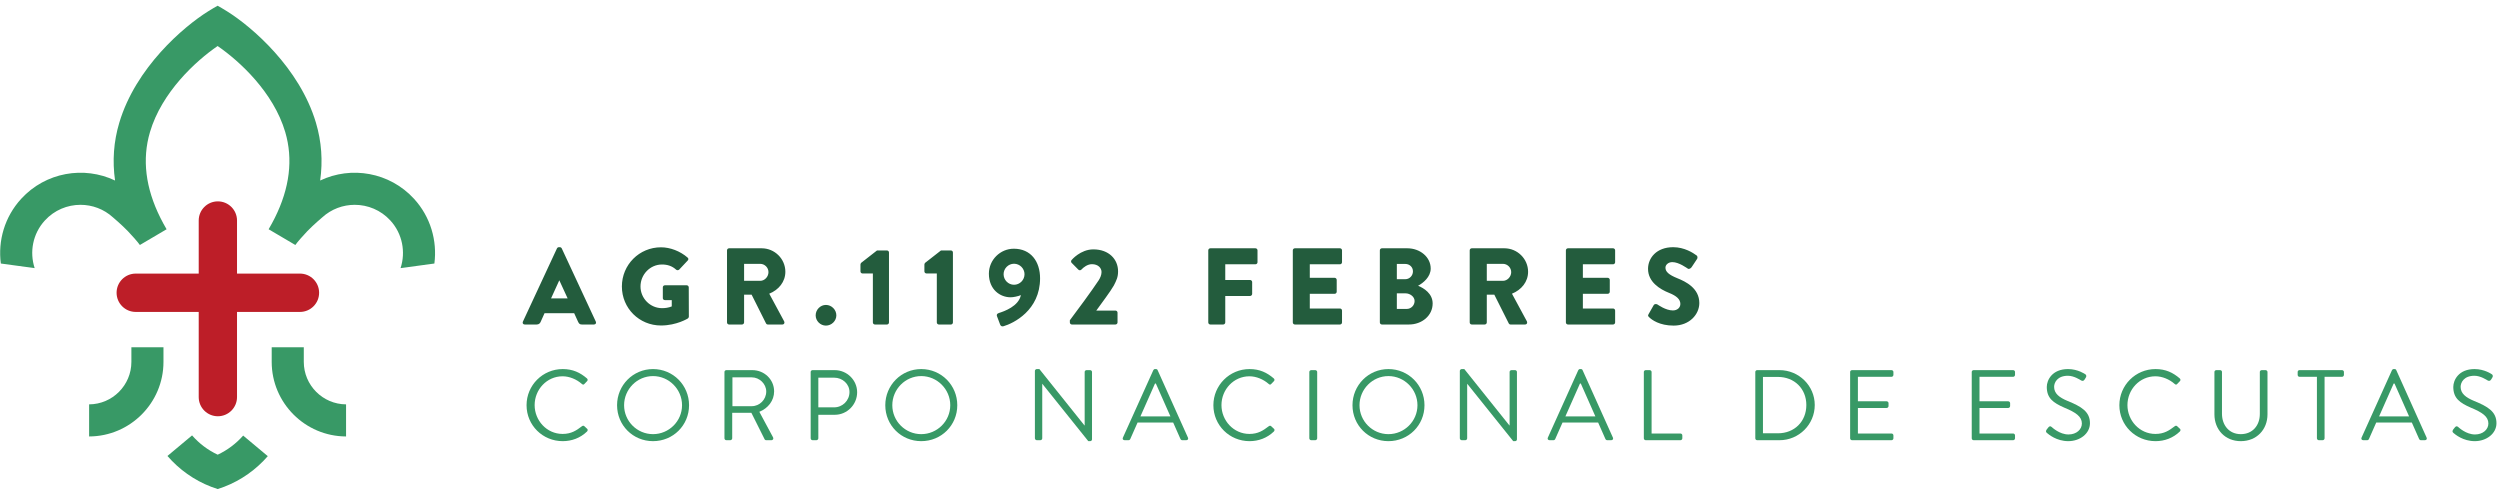 <svg xmlns="http://www.w3.org/2000/svg" width="391" height="77" viewBox="0 0 391 77" fill="none"><path d="M34.072 31.494C32.417 31.494 31.079 32.837 31.079 34.487V42.79H21.229C19.573 42.79 18.234 44.134 18.234 45.789C18.234 47.443 19.573 48.786 21.229 48.786H31.079V62.108C31.079 63.758 32.417 65.102 34.072 65.102C35.727 65.102 37.07 63.758 37.07 62.108V48.786H46.916C48.57 48.786 49.909 47.443 49.909 45.789C49.909 44.134 48.57 42.79 46.916 42.79H37.07V34.487C37.07 32.837 35.727 31.494 34.072 31.494Z" fill="#BD1E28"></path><path d="M64.748 31.086C60.928 26.92 54.928 25.922 50.075 28.233C50.504 25.173 50.291 22.151 49.414 19.199C46.853 10.583 39.381 4.189 35.531 1.782C34.933 1.407 34.425 1.112 34.034 0.896C33.644 1.112 33.136 1.407 32.538 1.782C28.688 4.189 21.216 10.583 18.655 19.199C17.773 22.151 17.56 25.173 17.994 28.233C13.141 25.922 7.141 26.92 3.321 31.086C0.713 33.926 -0.335 37.66 0.131 41.215L5.42 41.934C4.597 39.427 5.112 36.558 7.021 34.479C8.51 32.857 10.543 32.034 12.588 32.034C14.41 32.034 16.238 32.687 17.686 34.013C17.686 34.013 19.024 35.14 20.001 36.155C20.538 36.703 21.582 37.884 21.877 38.317L26.055 35.856C25.702 35.256 25.382 34.663 25.087 34.072C22.754 29.402 22.201 24.9 23.457 20.654C25.299 14.421 30.608 9.549 34.034 7.199C37.461 9.549 42.77 14.421 44.611 20.654C45.863 24.9 45.311 29.402 42.982 34.072C42.687 34.663 42.367 35.256 42.013 35.856L46.192 38.317C46.483 37.884 47.531 36.703 48.063 36.155C49.045 35.14 50.383 34.013 50.383 34.013C51.83 32.687 53.659 32.034 55.48 32.034C57.526 32.034 59.559 32.857 61.048 34.479C62.957 36.558 63.468 39.427 62.649 41.934L67.938 41.215C68.399 37.66 67.352 33.926 64.748 31.086Z" fill="#389966"></path><path d="M20.549 54.308V56.599C20.549 60.25 17.588 63.223 13.938 63.243V68.262C20.353 68.24 25.567 63.019 25.567 56.599V54.308H20.549Z" fill="#389966"></path><path d="M47.513 54.308V56.599C47.513 60.25 50.477 63.223 54.124 63.243V68.262C47.709 68.24 42.494 63.019 42.494 56.599V54.308H47.513Z" fill="#389966"></path><path d="M38.031 68.124C36.929 69.376 35.573 70.399 34.048 71.114C32.509 70.395 31.145 69.359 30.039 68.096L26.189 71.314C26.418 71.575 26.651 71.833 26.896 72.083C28.855 74.092 31.304 75.63 34.048 76.487C36.792 75.63 39.237 74.092 41.199 72.083C41.432 71.841 41.661 71.597 41.881 71.342L38.031 68.124Z" fill="#389966"></path><path d="M82.353 63.376C82.353 66.519 84.882 68.997 88.008 68.997C89.405 68.997 90.752 68.515 91.816 67.484C91.933 67.368 91.949 67.152 91.833 67.069L91.367 66.636C91.268 66.569 91.151 66.552 90.985 66.685C90.154 67.318 89.355 67.867 87.991 67.867C85.513 67.867 83.617 65.771 83.617 63.359C83.617 60.931 85.513 58.852 87.991 58.852C89.055 58.852 90.169 59.319 90.985 60.033C91.151 60.183 91.268 60.2 91.401 60.05L91.816 59.618C91.949 59.501 91.933 59.301 91.8 59.185C90.736 58.27 89.587 57.722 88.008 57.722C84.882 57.722 82.353 60.25 82.353 63.376Z" fill="#389966"></path><path d="M96.51 63.376C96.51 66.519 99.005 68.997 102.132 68.997C105.275 68.997 107.769 66.519 107.769 63.376C107.769 60.25 105.275 57.722 102.132 57.722C99.005 57.722 96.51 60.25 96.51 63.376ZM97.608 63.376C97.608 60.881 99.637 58.819 102.132 58.819C104.626 58.819 106.672 60.881 106.672 63.376C106.672 65.871 104.626 67.9 102.132 67.9C99.637 67.9 97.608 65.871 97.608 63.376Z" fill="#389966"></path><path d="M113.305 68.548C113.305 68.715 113.438 68.848 113.604 68.848H114.219C114.369 68.848 114.518 68.715 114.518 68.548V64.557H117.512L119.591 68.715C119.624 68.765 119.691 68.848 119.84 68.848H120.639C120.905 68.848 121.022 68.598 120.905 68.399L118.76 64.407C120.123 63.858 121.072 62.661 121.072 61.214C121.072 59.352 119.541 57.888 117.661 57.888H113.604C113.438 57.888 113.305 58.021 113.305 58.17V68.548ZM114.552 63.526V59.018H117.578C118.793 59.018 119.84 60.05 119.84 61.23C119.84 62.512 118.793 63.526 117.578 63.526H114.552Z" fill="#389966"></path><path d="M126.789 68.548C126.789 68.715 126.922 68.848 127.088 68.848H127.686C127.836 68.848 127.987 68.715 127.987 68.548V64.873H130.563C132.476 64.873 134.057 63.293 134.057 61.347C134.057 59.452 132.476 57.888 130.548 57.888H127.088C126.922 57.888 126.789 58.021 126.789 58.17V68.548ZM127.987 63.709V59.068H130.464C131.762 59.068 132.859 60.05 132.859 61.314C132.859 62.661 131.762 63.709 130.464 63.709H127.987Z" fill="#389966"></path><path d="M138.459 63.376C138.459 66.519 140.954 68.997 144.081 68.997C147.224 68.997 149.719 66.519 149.719 63.376C149.719 60.25 147.224 57.722 144.081 57.722C140.954 57.722 138.459 60.25 138.459 63.376ZM139.557 63.376C139.557 60.881 141.586 58.819 144.081 58.819C146.575 58.819 148.621 60.881 148.621 63.376C148.621 65.871 146.575 67.9 144.081 67.9C141.586 67.9 139.557 65.871 139.557 63.376Z" fill="#389966"></path><path d="M161.859 68.548C161.859 68.715 162.008 68.848 162.158 68.848H162.708C162.874 68.848 163.007 68.715 163.007 68.548V60.033H163.024L170.209 68.997H170.491C170.657 68.997 170.79 68.881 170.79 68.715V58.17C170.79 58.021 170.657 57.888 170.491 57.888H169.943C169.775 57.888 169.642 58.021 169.642 58.17V66.536C169.626 66.536 169.626 66.536 169.609 66.536L162.558 57.722H162.158C162.008 57.722 161.859 57.855 161.859 58.004V68.548Z" fill="#389966"></path><path d="M175.886 68.848H176.501C176.65 68.848 176.734 68.748 176.767 68.681L177.914 66.087H183.486L184.633 68.681C184.667 68.748 184.766 68.848 184.899 68.848H185.531C185.765 68.848 185.898 68.648 185.798 68.449L181.058 57.904C181.025 57.805 180.942 57.722 180.792 57.722H180.642C180.508 57.722 180.425 57.805 180.375 57.904L175.62 68.449C175.52 68.648 175.653 68.848 175.886 68.848ZM178.364 65.123L180.642 59.984H180.775C181.54 61.697 182.288 63.409 183.053 65.123H178.364Z" fill="#389966"></path><path d="M189.773 63.376C189.773 66.519 192.3 68.997 195.428 68.997C196.824 68.997 198.172 68.515 199.236 67.484C199.353 67.368 199.369 67.152 199.253 67.069L198.787 66.636C198.687 66.569 198.571 66.552 198.405 66.685C197.573 67.318 196.775 67.867 195.411 67.867C192.933 67.867 191.037 65.771 191.037 63.359C191.037 60.931 192.933 58.852 195.411 58.852C196.475 58.852 197.589 59.319 198.405 60.033C198.571 60.183 198.687 60.2 198.821 60.05L199.236 59.618C199.369 59.501 199.353 59.301 199.219 59.185C198.155 58.27 197.007 57.722 195.428 57.722C192.3 57.722 189.773 60.25 189.773 63.376Z" fill="#389966"></path><path d="M204.777 68.548C204.777 68.715 204.927 68.848 205.076 68.848H205.709C205.859 68.848 206.008 68.715 206.008 68.548V58.17C206.008 58.021 205.859 57.888 205.709 57.888H205.076C204.927 57.888 204.777 58.021 204.777 58.17V68.548Z" fill="#389966"></path><path d="M211.529 63.376C211.529 66.519 214.024 68.997 217.15 68.997C220.294 68.997 222.789 66.519 222.789 63.376C222.789 60.25 220.294 57.722 217.15 57.722C214.024 57.722 211.529 60.25 211.529 63.376ZM212.627 63.376C212.627 60.881 214.655 58.819 217.15 58.819C219.645 58.819 221.691 60.881 221.691 63.376C221.691 65.871 219.645 67.9 217.15 67.9C214.655 67.9 212.627 65.871 212.627 63.376Z" fill="#389966"></path><path d="M228.318 68.548C228.318 68.715 228.468 68.848 228.619 68.848H229.167C229.333 68.848 229.466 68.715 229.466 68.548V60.033H229.483L236.668 68.997H236.951C237.117 68.997 237.25 68.881 237.25 68.715V58.17C237.25 58.021 237.117 57.888 236.951 57.888H236.402C236.235 57.888 236.102 58.021 236.102 58.17V66.536C236.085 66.536 236.085 66.536 236.069 66.536L229.018 57.722H228.619C228.468 57.722 228.318 57.855 228.318 58.004V68.548Z" fill="#389966"></path><path d="M242.349 68.848H242.964C243.114 68.848 243.197 68.748 243.23 68.681L244.377 66.087H249.95L251.097 68.681C251.13 68.748 251.23 68.848 251.363 68.848H251.995C252.227 68.848 252.36 68.648 252.262 68.449L247.521 57.904C247.488 57.805 247.405 57.722 247.254 57.722H247.105C246.972 57.722 246.889 57.805 246.839 57.904L242.082 68.449C241.982 68.648 242.115 68.848 242.349 68.848ZM244.827 65.123L247.105 59.984H247.239C248.004 61.697 248.752 63.409 249.516 65.123H244.827Z" fill="#389966"></path><path d="M257.096 68.548C257.096 68.715 257.228 68.848 257.395 68.848H262.816C262.983 68.848 263.116 68.715 263.116 68.548V68.1C263.116 67.933 262.983 67.8 262.816 67.8H258.309V58.17C258.309 58.021 258.16 57.888 258.01 57.888H257.395C257.228 57.888 257.096 58.021 257.096 58.17V68.548Z" fill="#389966"></path><path d="M274.529 68.548C274.529 68.715 274.662 68.848 274.812 68.848H278.322C281.349 68.848 283.827 66.386 283.827 63.343C283.827 60.333 281.349 57.888 278.322 57.888H274.812C274.662 57.888 274.529 58.021 274.529 58.17V68.548ZM275.727 67.767V58.952H278.073C280.634 58.952 282.512 60.782 282.512 63.343C282.512 65.937 280.634 67.767 278.073 67.767H275.727Z" fill="#389966"></path><path d="M289.361 68.548C289.361 68.715 289.494 68.848 289.66 68.848H295.831C295.997 68.848 296.13 68.715 296.13 68.548V68.1C296.13 67.933 295.997 67.8 295.831 67.8H290.576V63.808H295.066C295.216 63.808 295.366 63.675 295.366 63.509V63.044C295.366 62.894 295.216 62.761 295.066 62.761H290.576V58.935H295.831C295.997 58.935 296.13 58.786 296.13 58.636V58.17C296.13 58.021 295.997 57.888 295.831 57.888H289.66C289.494 57.888 289.361 58.021 289.361 58.17V68.548Z" fill="#389966"></path><path d="M308.379 68.548C308.379 68.715 308.512 68.848 308.678 68.848H314.848C315.016 68.848 315.149 68.715 315.149 68.548V68.1C315.149 67.933 315.016 67.8 314.848 67.8H309.593V63.808H314.084C314.233 63.808 314.383 63.675 314.383 63.509V63.044C314.383 62.894 314.233 62.761 314.084 62.761H309.593V58.935H314.848C315.016 58.935 315.149 58.786 315.149 58.636V58.17C315.149 58.021 315.016 57.888 314.848 57.888H308.678C308.512 57.888 308.379 58.021 308.379 58.17V68.548Z" fill="#389966"></path><path d="M320.166 67.734C320.383 67.917 321.63 68.997 323.476 68.997C325.306 68.997 326.869 67.817 326.869 66.187C326.869 64.374 325.505 63.576 323.376 62.711C322.063 62.162 321.264 61.546 321.264 60.499C321.264 59.834 321.763 58.769 323.426 58.769C324.391 58.769 325.372 59.435 325.488 59.501C325.738 59.634 325.887 59.568 326.037 59.352C326.087 59.252 326.153 59.151 326.22 59.052C326.403 58.752 326.22 58.569 326.12 58.52C326.12 58.52 324.99 57.722 323.443 57.722C320.948 57.722 320.117 59.452 320.117 60.516C320.117 62.295 321.147 63.01 322.861 63.758C324.674 64.508 325.605 65.156 325.605 66.237C325.605 67.152 324.774 67.95 323.509 67.95C322.113 67.95 320.964 66.853 320.865 66.769C320.649 66.569 320.466 66.702 320.316 66.903C320.233 67.001 320.15 67.102 320.083 67.202C319.884 67.501 320.05 67.634 320.166 67.734Z" fill="#389966"></path><path d="M331.469 63.376C331.469 66.519 333.997 68.997 337.123 68.997C338.521 68.997 339.867 68.515 340.931 67.484C341.049 67.368 341.064 67.152 340.948 67.069L340.482 66.636C340.383 66.569 340.266 66.552 340.1 66.685C339.269 67.318 338.47 67.867 337.106 67.867C334.628 67.867 332.732 65.771 332.732 63.359C332.732 60.931 334.628 58.852 337.106 58.852C338.17 58.852 339.285 59.319 340.1 60.033C340.266 60.183 340.383 60.2 340.516 60.05L340.931 59.618C341.064 59.501 341.048 59.301 340.915 59.185C339.851 58.27 338.703 57.722 337.123 57.722C333.997 57.722 331.469 60.25 331.469 63.376Z" fill="#389966"></path><path d="M346.336 64.807C346.336 67.185 348 68.997 350.461 68.997C352.939 68.997 354.635 67.185 354.635 64.807V58.17C354.635 58.021 354.486 57.888 354.336 57.888H353.737C353.571 57.888 353.438 58.021 353.438 58.17V64.74C353.438 66.536 352.307 67.9 350.461 67.9C348.632 67.9 347.517 66.503 347.517 64.707V58.17C347.517 58.021 347.4 57.888 347.217 57.888H346.636C346.469 57.888 346.336 58.021 346.336 58.17V64.807Z" fill="#389966"></path><path d="M362.366 68.548C362.366 68.715 362.516 68.848 362.665 68.848H363.264C363.413 68.848 363.563 68.715 363.563 68.548V58.935H366.29C366.457 58.935 366.59 58.786 366.59 58.636V58.17C366.59 58.021 366.457 57.888 366.29 57.888H359.638C359.472 57.888 359.355 58.021 359.355 58.17V58.636C359.355 58.786 359.472 58.935 359.638 58.935H362.366V68.548Z" fill="#389966"></path><path d="M369.612 68.848H370.228C370.377 68.848 370.46 68.748 370.494 68.681L371.641 66.087H377.212L378.36 68.681C378.394 68.748 378.493 68.848 378.626 68.848H379.258C379.491 68.848 379.624 68.648 379.524 68.449L374.784 57.904C374.751 57.805 374.668 57.722 374.518 57.722H374.368C374.235 57.722 374.152 57.805 374.102 57.904L369.346 68.449C369.246 68.648 369.379 68.848 369.612 68.848ZM372.09 65.123L374.368 59.984H374.501C375.266 61.697 376.015 63.409 376.78 65.123H372.09Z" fill="#389966"></path><path d="M383.745 67.734C383.961 67.917 385.208 68.997 387.054 68.997C388.884 68.997 390.447 67.817 390.447 66.187C390.447 64.374 389.084 63.576 386.955 62.711C385.641 62.162 384.842 61.546 384.842 60.499C384.842 59.834 385.341 58.769 387.004 58.769C387.97 58.769 388.95 59.435 389.067 59.501C389.316 59.634 389.466 59.568 389.616 59.352C389.665 59.252 389.732 59.151 389.798 59.052C389.981 58.752 389.798 58.569 389.699 58.52C389.699 58.52 388.568 57.722 387.021 57.722C384.526 57.722 383.695 59.452 383.695 60.516C383.695 62.295 384.726 63.01 386.439 63.758C388.252 64.508 389.183 65.156 389.183 66.237C389.183 67.152 388.352 67.95 387.087 67.95C385.691 67.95 384.543 66.853 384.443 66.769C384.227 66.569 384.044 66.702 383.894 66.903C383.811 67.001 383.728 67.102 383.662 67.202C383.462 67.501 383.628 67.634 383.745 67.734Z" fill="#389966"></path><path d="M82.066 50.753H83.942C84.282 50.753 84.47 50.549 84.553 50.346L85.168 48.982H89.8L90.411 50.324C90.564 50.649 90.702 50.753 91.009 50.753H92.898C93.155 50.753 93.293 50.533 93.188 50.308L87.858 38.849C87.809 38.745 87.687 38.661 87.567 38.661H87.397C87.28 38.661 87.159 38.745 87.109 38.849L81.779 50.308C81.675 50.533 81.813 50.753 82.066 50.753ZM86.186 46.666L87.467 43.855H87.484L88.777 46.666H86.186ZM97.263 44.807C97.263 48.217 99.987 50.907 103.376 50.907C105.845 50.907 107.599 49.796 107.599 49.796C107.671 49.746 107.737 49.61 107.737 49.526L107.721 44.945C107.721 44.774 107.583 44.62 107.412 44.62H103.991C103.804 44.62 103.666 44.757 103.666 44.945V46.633C103.666 46.803 103.804 46.936 103.991 46.936H105.063V47.925C104.552 48.13 104.041 48.196 103.546 48.196C101.692 48.196 100.174 46.666 100.174 44.807C100.174 42.936 101.675 41.368 103.529 41.368C104.365 41.368 105.113 41.589 105.762 42.188C105.899 42.288 106.086 42.288 106.223 42.167L107.566 40.737C107.704 40.6 107.687 40.395 107.533 40.279C106.373 39.273 104.809 38.678 103.379 38.678C99.987 38.678 97.263 41.402 97.263 44.807ZM113.704 50.429C113.704 50.599 113.841 50.753 114.027 50.753H116.053C116.223 50.753 116.376 50.599 116.376 50.429V46.088H117.554L119.816 50.599C119.849 50.666 119.953 50.753 120.09 50.753H122.356C122.643 50.753 122.763 50.479 122.643 50.258L120.311 45.934C121.79 45.335 122.83 44.075 122.83 42.508C122.83 40.483 121.162 38.832 119.117 38.832H114.027C113.841 38.832 113.704 38.986 113.704 39.152V50.429ZM116.376 43.922V41.265H118.897C119.595 41.265 120.189 41.847 120.189 42.562C120.189 43.277 119.595 43.922 118.897 43.922H116.376ZM127.57 49.323C127.57 50.191 128.302 50.924 129.171 50.924C130.056 50.924 130.805 50.191 130.805 49.323C130.805 48.437 130.056 47.689 129.171 47.689C128.302 47.689 127.57 48.437 127.57 49.323ZM136.517 50.429C136.517 50.599 136.65 50.753 136.838 50.753H138.729C138.901 50.753 139.037 50.599 139.037 50.429V39.494C139.037 39.322 138.901 39.173 138.729 39.173H137.162L134.676 41.115C134.626 41.165 134.576 41.302 134.576 41.368V42.441C134.576 42.611 134.709 42.766 134.879 42.766H136.517V50.429ZM146.518 50.429C146.518 50.599 146.655 50.753 146.841 50.753H148.734C148.904 50.753 149.037 50.599 149.037 50.429V39.494C149.037 39.322 148.904 39.173 148.734 39.173H147.166L144.679 41.115C144.625 41.165 144.576 41.302 144.576 41.368V42.441C144.576 42.611 144.712 42.766 144.884 42.766H146.518V50.429ZM155.923 49.439L156.418 50.753C156.505 50.99 156.691 51.094 156.946 51.024C158.512 50.566 162.667 48.537 162.667 43.531C162.667 40.873 161.203 38.899 158.562 38.899C156.434 38.899 154.662 40.653 154.662 42.799C154.662 45.318 156.451 46.496 158.052 46.496C158.512 46.496 159.228 46.341 159.668 46.154C159.311 47.909 157.049 48.69 156.246 48.948C155.906 49.048 155.856 49.235 155.923 49.439ZM158.595 44.537C157.694 44.537 156.962 43.789 156.962 42.886C156.962 42.001 157.694 41.248 158.595 41.248C159.498 41.248 160.235 42.001 160.235 42.886C160.235 43.789 159.498 44.537 158.595 44.537ZM167.324 50.429C167.324 50.599 167.457 50.753 167.643 50.753H174.458C174.629 50.753 174.782 50.599 174.782 50.429V48.895C174.782 48.723 174.629 48.574 174.458 48.574H171.46C172.258 47.447 173.656 45.626 174.201 44.657C174.612 43.855 174.866 43.344 174.866 42.441C174.866 40.55 173.436 39.003 170.999 39.003C168.974 39.003 167.594 40.67 167.594 40.67C167.477 40.807 167.494 41.011 167.61 41.115L168.65 42.167C168.787 42.304 168.991 42.304 169.128 42.167C169.453 41.809 170.081 41.318 170.779 41.318C171.73 41.318 172.28 41.896 172.28 42.546C172.28 43.019 172.055 43.497 171.835 43.839C170.829 45.373 168.308 48.795 167.324 50.088V50.429ZM188.974 50.429C188.974 50.599 189.11 50.753 189.297 50.753H191.31C191.481 50.753 191.631 50.599 191.631 50.429V46.291H195.514C195.684 46.291 195.838 46.138 195.838 45.968V44.109C195.838 43.942 195.684 43.789 195.514 43.789H191.631V41.335H196.349C196.537 41.335 196.674 41.182 196.674 41.011V39.152C196.674 38.986 196.537 38.832 196.349 38.832H189.297C189.11 38.832 188.974 38.986 188.974 39.152V50.429ZM202.195 50.429C202.195 50.599 202.332 50.753 202.52 50.753H209.571C209.759 50.753 209.892 50.599 209.892 50.429V48.574C209.892 48.404 209.759 48.25 209.571 48.25H204.852V45.951H208.736C208.906 45.951 209.061 45.813 209.061 45.626V43.772C209.061 43.602 208.906 43.447 208.736 43.447H204.852V41.335H209.571C209.759 41.335 209.892 41.182 209.892 41.011V39.152C209.892 38.986 209.759 38.832 209.571 38.832H202.52C202.332 38.832 202.195 38.986 202.195 39.152V50.429ZM215.808 50.429C215.808 50.599 215.945 50.753 216.132 50.753H220.357C222.382 50.753 224.066 49.373 224.066 47.464C224.066 45.901 222.689 45.065 221.788 44.69C222.586 44.263 223.762 43.311 223.762 42.001C223.762 40.208 222.107 38.832 220.1 38.832H216.132C215.945 38.832 215.808 38.986 215.808 39.152V50.429ZM218.466 43.667V41.281H219.792C220.44 41.281 220.985 41.759 220.985 42.441C220.985 43.123 220.44 43.667 219.792 43.667H218.466ZM218.466 48.317V45.88H219.845C220.506 45.88 221.243 46.391 221.243 47.074C221.243 47.772 220.678 48.317 220.017 48.317H218.466ZM229.862 50.429C229.862 50.599 229.999 50.753 230.186 50.753H232.215C232.382 50.753 232.535 50.599 232.535 50.429V46.088H233.712L235.979 50.599C236.012 50.666 236.116 50.753 236.249 50.753H238.514C238.806 50.753 238.922 50.479 238.806 50.258L236.472 45.934C237.953 45.335 238.993 44.075 238.993 42.508C238.993 40.483 237.321 38.832 235.279 38.832H230.186C229.999 38.832 229.862 38.986 229.862 39.152V50.429ZM232.535 43.922V41.265H235.059C235.754 41.265 236.352 41.847 236.352 42.562C236.352 43.277 235.754 43.922 235.059 43.922H232.535ZM244.905 50.429C244.905 50.599 245.042 50.753 245.229 50.753H252.281C252.468 50.753 252.606 50.599 252.606 50.429V48.574C252.606 48.404 252.468 48.25 252.281 48.25H247.561V45.951H251.446C251.616 45.951 251.77 45.813 251.77 45.626V43.772C251.77 43.602 251.616 43.447 251.446 43.447H247.561V41.335H252.281C252.468 41.335 252.606 41.182 252.606 41.011V39.152C252.606 38.986 252.468 38.832 252.281 38.832H245.229C245.042 38.832 244.905 38.986 244.905 39.152V50.429ZM257.924 49.61C258.314 50.005 259.54 50.924 261.752 50.924C264.256 50.924 265.774 49.152 265.774 47.397C265.774 45.082 263.661 44.042 262.335 43.514C260.988 42.969 260.476 42.491 260.476 41.863C260.476 41.402 260.938 40.995 261.549 40.995C262.589 40.995 263.832 41.93 263.985 42.018C264.14 42.134 264.443 41.98 264.563 41.793L265.433 40.483C265.499 40.362 265.536 40.059 265.329 39.939C264.821 39.564 263.457 38.661 261.686 38.661C259.062 38.661 257.753 40.362 257.753 42.051C257.753 44.092 259.59 45.235 261.054 45.813C262.214 46.275 262.809 46.819 262.809 47.535C262.809 48.13 262.314 48.553 261.636 48.553C260.51 48.553 259.283 47.652 259.217 47.617C259.095 47.535 258.772 47.502 258.639 47.722L257.836 49.135C257.699 49.373 257.753 49.439 257.924 49.61Z" fill="#235C3D"></path></svg>